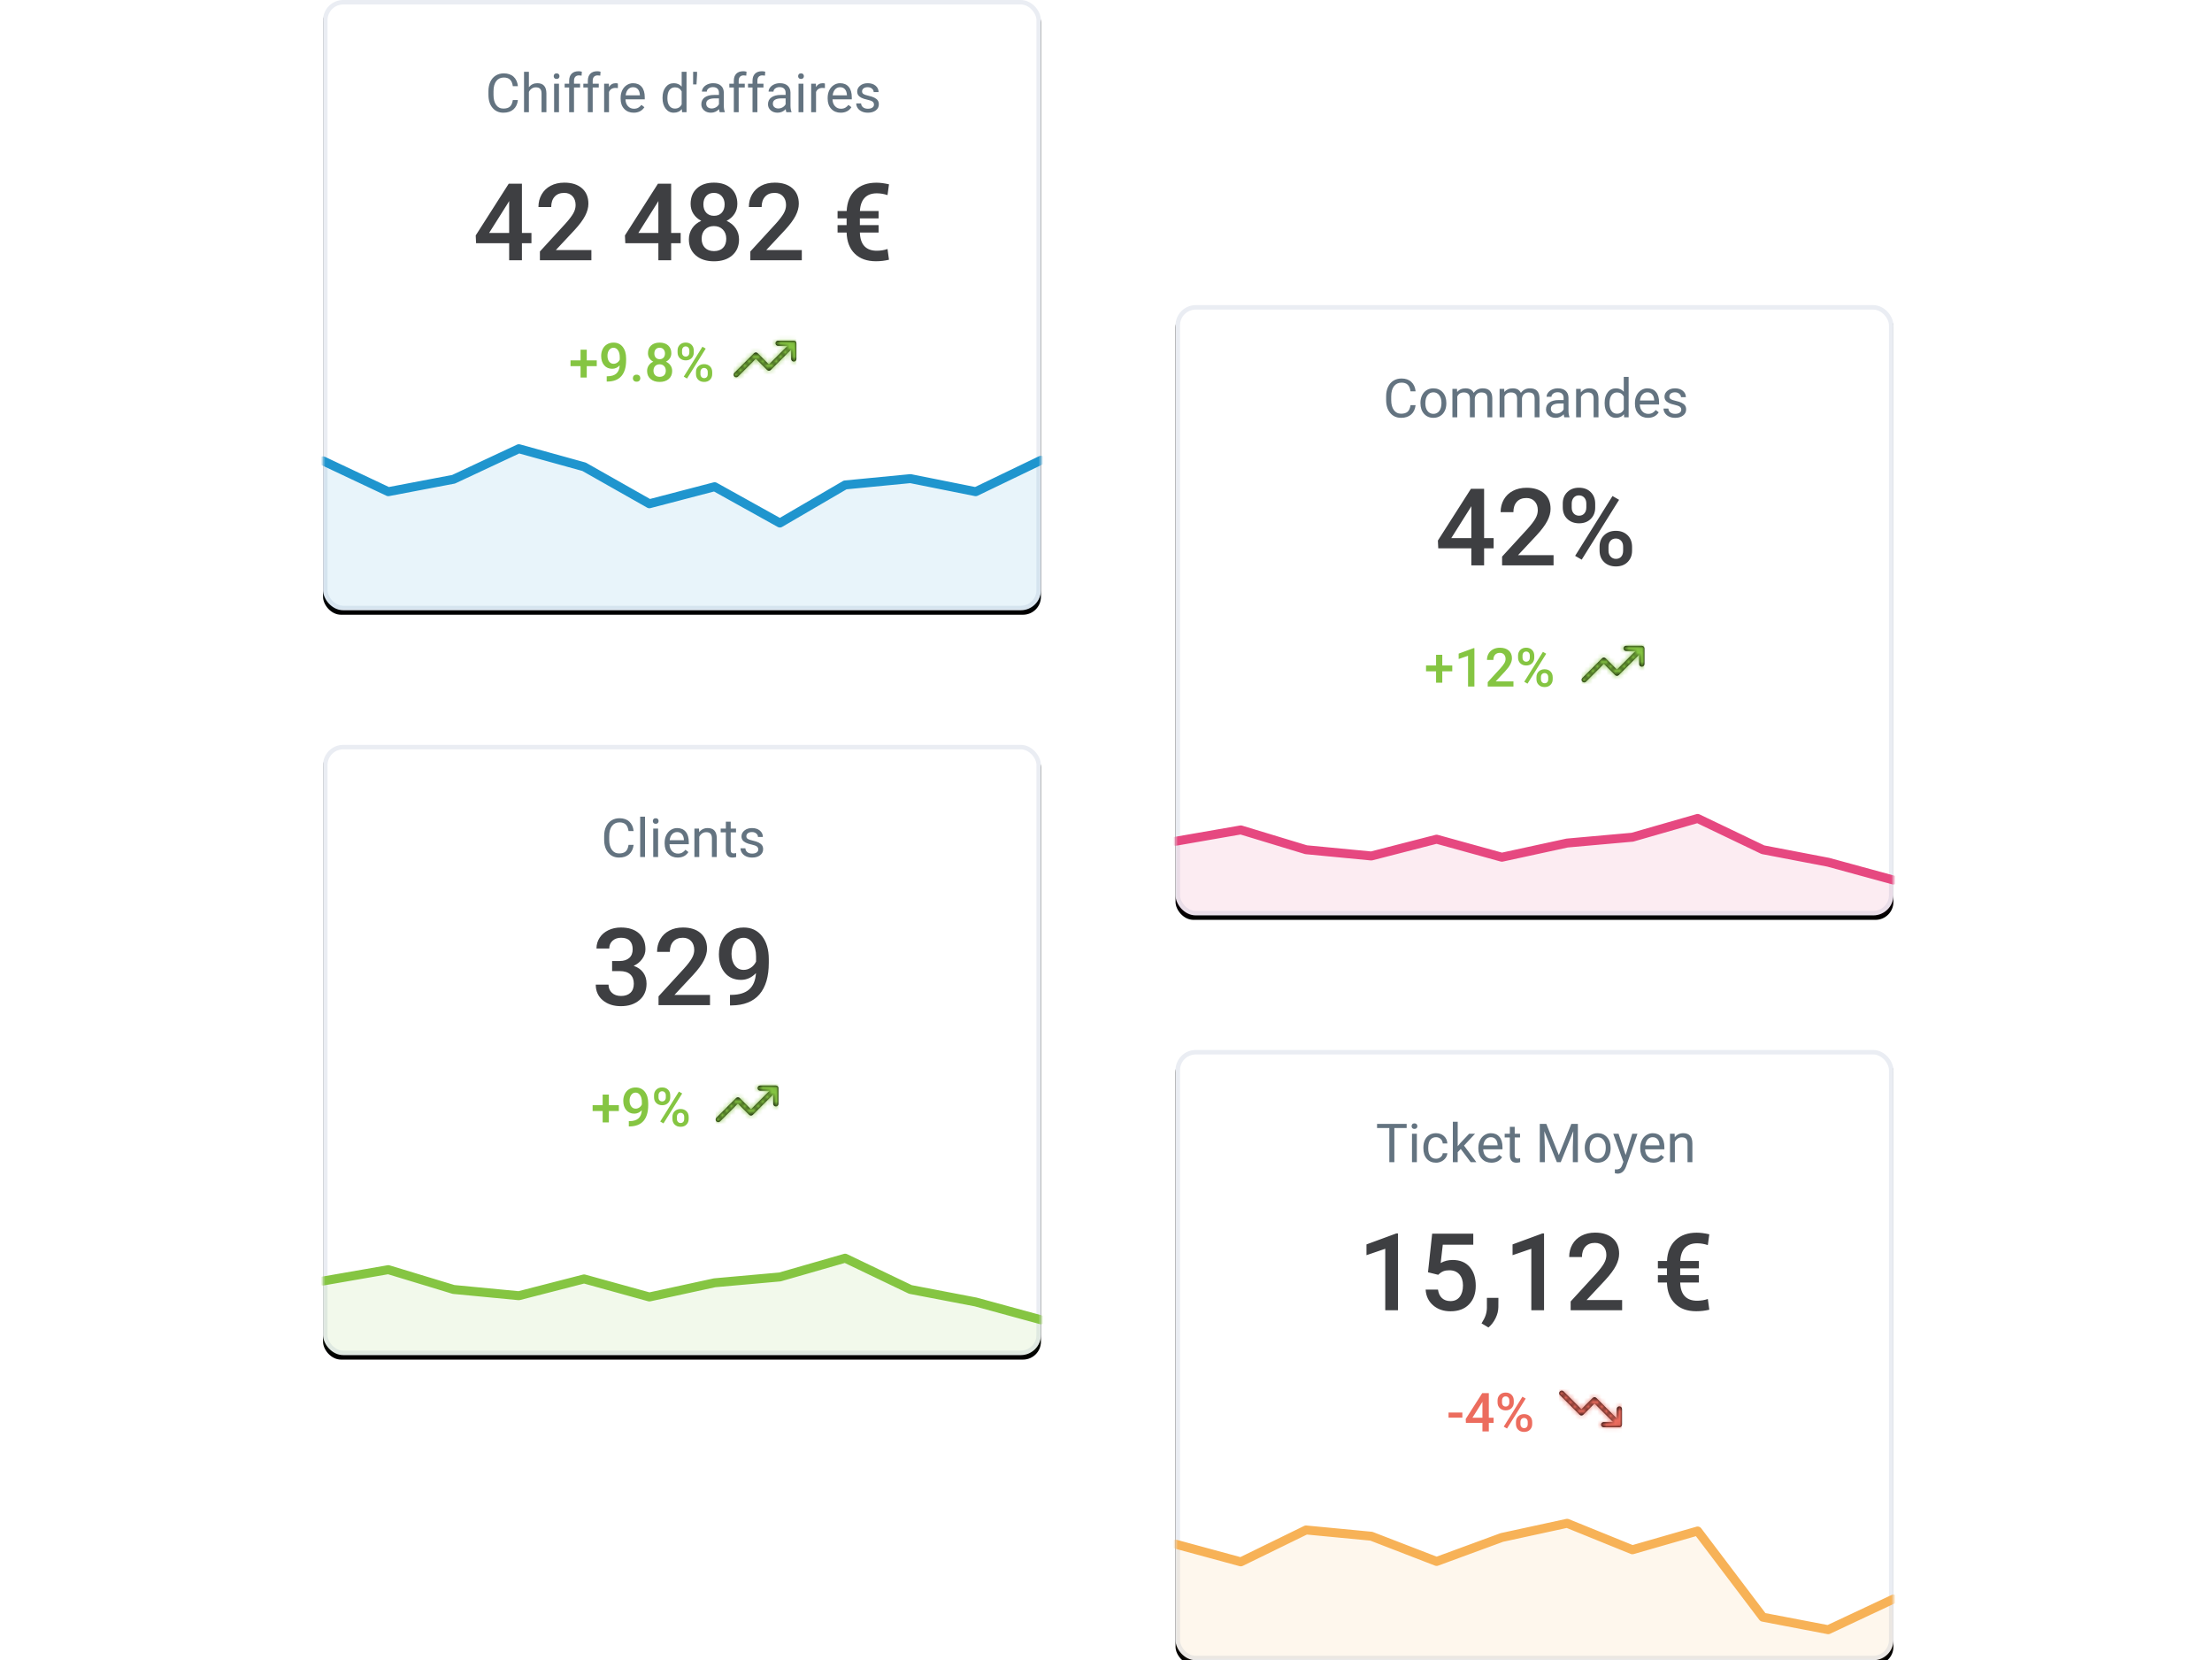 <?xml version="1.0" encoding="UTF-8"?> <svg xmlns="http://www.w3.org/2000/svg" xmlns:xlink="http://www.w3.org/1999/xlink" width="493px" height="370px" viewBox="0 0 493 370"><!-- Generator: Sketch 54 (76480) - https://sketchapp.com --><title>Sonar_KPI</title><desc>Created with Sketch.</desc><defs><rect id="path-1" x="0" y="0" width="160" height="136" rx="4"></rect><filter x="-3.1%" y="-2.9%" width="106.2%" height="107.4%" id="filter-3"><feOffset dx="0" dy="1" in="SourceAlpha" result="shadowOffsetOuter1"></feOffset><feGaussianBlur stdDeviation="1.5" in="shadowOffsetOuter1" result="shadowBlurOuter1"></feGaussianBlur><feComposite in="shadowBlurOuter1" in2="SourceAlpha" operator="out" result="shadowBlurOuter1"></feComposite><feColorMatrix values="0 0 0 0 0 0 0 0 0 0 0 0 0 0 0 0 0 0 0.04 0" type="matrix" in="shadowBlurOuter1"></feColorMatrix></filter><path d="M12.008,4.083 L9.917,4.083 C9.595,4.083 9.333,3.822 9.333,3.5 C9.333,3.178 9.595,2.917 9.917,2.917 L13.417,2.917 C13.739,2.917 14,3.178 14,3.5 L14,7 C14,7.322 13.739,7.583 13.417,7.583 C13.095,7.583 12.833,7.322 12.833,7 L12.833,4.908 L8.287,9.454 C8.06,9.682 7.69,9.682 7.463,9.454 L4.958,6.95 L0.996,10.912 C0.768,11.14 0.399,11.14 0.171,10.912 C-0.057,10.685 -0.057,10.315 0.171,10.088 L4.546,5.713 C4.774,5.485 5.143,5.485 5.371,5.713 L7.875,8.217 L12.008,4.083 Z" id="path-4"></path><rect id="path-6" x="0" y="0" width="160" height="136" rx="4"></rect><filter x="-3.1%" y="-2.9%" width="106.2%" height="107.4%" id="filter-8"><feOffset dx="0" dy="1" in="SourceAlpha" result="shadowOffsetOuter1"></feOffset><feGaussianBlur stdDeviation="1.5" in="shadowOffsetOuter1" result="shadowBlurOuter1"></feGaussianBlur><feComposite in="shadowBlurOuter1" in2="SourceAlpha" operator="out" result="shadowBlurOuter1"></feComposite><feColorMatrix values="0 0 0 0 0 0 0 0 0 0 0 0 0 0 0 0 0 0 0.04 0" type="matrix" in="shadowBlurOuter1"></feColorMatrix></filter><path d="M12.008,4.083 L9.917,4.083 C9.595,4.083 9.333,3.822 9.333,3.5 C9.333,3.178 9.595,2.917 9.917,2.917 L13.417,2.917 C13.739,2.917 14,3.178 14,3.5 L14,7 C14,7.322 13.739,7.583 13.417,7.583 C13.095,7.583 12.833,7.322 12.833,7 L12.833,4.908 L8.287,9.454 C8.06,9.682 7.69,9.682 7.463,9.454 L4.958,6.95 L0.996,10.912 C0.768,11.14 0.399,11.14 0.171,10.912 C-0.057,10.685 -0.057,10.315 0.171,10.088 L4.546,5.713 C4.774,5.485 5.143,5.485 5.371,5.713 L7.875,8.217 L12.008,4.083 Z" id="path-9"></path><rect id="path-11" x="0" y="0" width="160" height="136" rx="4"></rect><filter x="-3.1%" y="-2.9%" width="106.2%" height="107.4%" id="filter-13"><feOffset dx="0" dy="1" in="SourceAlpha" result="shadowOffsetOuter1"></feOffset><feGaussianBlur stdDeviation="1.5" in="shadowOffsetOuter1" result="shadowBlurOuter1"></feGaussianBlur><feComposite in="shadowBlurOuter1" in2="SourceAlpha" operator="out" result="shadowBlurOuter1"></feComposite><feColorMatrix values="0 0 0 0 0 0 0 0 0 0 0 0 0 0 0 0 0 0 0.04 0" type="matrix" in="shadowBlurOuter1"></feColorMatrix></filter><path d="M12.008,4.083 L9.917,4.083 C9.595,4.083 9.333,3.822 9.333,3.5 C9.333,3.178 9.595,2.917 9.917,2.917 L13.417,2.917 C13.739,2.917 14,3.178 14,3.5 L14,7 C14,7.322 13.739,7.583 13.417,7.583 C13.095,7.583 12.833,7.322 12.833,7 L12.833,4.908 L8.287,9.454 C8.06,9.682 7.69,9.682 7.463,9.454 L4.958,6.95 L0.996,10.912 C0.768,11.14 0.399,11.14 0.171,10.912 C-0.057,10.685 -0.057,10.315 0.171,10.088 L4.546,5.713 C4.774,5.485 5.143,5.485 5.371,5.713 L7.875,8.217 L12.008,4.083 Z" id="path-14"></path><rect id="path-16" x="0" y="0" width="160" height="136" rx="4"></rect><filter x="-3.1%" y="-2.9%" width="106.2%" height="107.4%" id="filter-18"><feOffset dx="0" dy="1" in="SourceAlpha" result="shadowOffsetOuter1"></feOffset><feGaussianBlur stdDeviation="1.5" in="shadowOffsetOuter1" result="shadowBlurOuter1"></feGaussianBlur><feComposite in="shadowBlurOuter1" in2="SourceAlpha" operator="out" result="shadowBlurOuter1"></feComposite><feColorMatrix values="0 0 0 0 0 0 0 0 0 0 0 0 0 0 0 0 0 0 0.04 0" type="matrix" in="shadowBlurOuter1"></feColorMatrix></filter><path d="M12.833,9.092 L12.833,7 C12.833,6.678 13.095,6.417 13.417,6.417 C13.739,6.417 14,6.678 14,7 L14,10.5 C14,10.822 13.739,11.083 13.417,11.083 L9.917,11.083 C9.595,11.083 9.333,10.822 9.333,10.5 C9.333,10.178 9.595,9.917 9.917,9.917 L12.008,9.917 L7.875,5.783 L5.371,8.287 C5.143,8.515 4.774,8.515 4.546,8.287 L0.171,3.912 C-0.057,3.685 -0.057,3.315 0.171,3.088 C0.399,2.86 0.768,2.86 0.996,3.088 L4.958,7.05 L7.463,4.546 C7.69,4.318 8.06,4.318 8.287,4.546 L12.833,9.092 Z" id="path-19"></path></defs><g id="Sonar_KPI" stroke="none" stroke-width="1" fill="none" fill-rule="evenodd"><g id="Group" transform="translate(72, 0)"><g id="Widget/4-Col/Stats-Widgets"><g id="Widget"><mask id="mask-2" fill="white"><use xlink:href="#path-1"></use></mask><g id="Base"><use fill="black" fill-opacity="1" filter="url(#filter-3)" xlink:href="#path-1"></use><rect stroke="#EAEDF3" stroke-width="1" stroke-linejoin="square" fill="#FFFFFF" fill-rule="evenodd" x="0.5" y="0.5" width="159" height="135" rx="4"></rect></g><g id="📦Other/Minigraphs/Graph-1---Blue" mask="url(#mask-2)"><g transform="translate(0, 100)" id="Graph"><g><polyline stroke="#1F95CE" stroke-width="2" stroke-linecap="round" stroke-linejoin="round" points="-9.61397628e-13 2.712 14.545 9.577 29.091 6.805 43.636 5.68434189e-14 58.182 4.029 72.727 12.268 87.273 8.47 101.818 16.56 116.364 8.072 130.909 6.666 145.455 9.577 160 2.574"></polyline><polygon fill="#1F95CE" opacity="0.102" points="0 2.926 14.545 9.755 29.091 6.968 43.636 0 58.182 4.181 72.727 12.681 87.273 8.64 101.818 16.862 116.364 8.361 130.909 6.968 145.455 9.755 160 2.926 160 36 0 36"></polygon></g></g></g><path d="M44.325,51.918 L46.447,51.918 L46.447,54.203 L44.325,54.203 L44.325,58 L41.478,58 L41.478,54.203 L34.107,54.203 L34.025,52.469 L41.384,40.938 L44.325,40.938 L44.325,51.918 Z M37.013,51.918 L41.478,51.918 L41.478,44.793 L41.267,45.168 L37.013,51.918 Z M59.806,58 L48.333,58 L48.333,56.043 L54.017,49.844 C54.837,48.93 55.421,48.166 55.769,47.553 C56.116,46.939 56.29,46.324 56.29,45.707 C56.29,44.895 56.062,44.238 55.605,43.738 C55.148,43.238 54.532,42.988 53.759,42.988 C52.837,42.988 52.122,43.27 51.615,43.832 C51.107,44.395 50.853,45.164 50.853,46.141 L48.005,46.141 C48.005,45.102 48.241,44.166 48.714,43.334 C49.187,42.502 49.863,41.855 50.741,41.395 C51.62,40.934 52.634,40.703 53.782,40.703 C55.439,40.703 56.745,41.119 57.702,41.951 C58.659,42.783 59.138,43.934 59.138,45.402 C59.138,46.254 58.898,47.146 58.417,48.08 C57.937,49.014 57.15,50.074 56.056,51.262 L51.884,55.727 L59.806,55.727 L59.806,58 Z M77.583,51.918 L79.704,51.918 L79.704,54.203 L77.583,54.203 L77.583,58 L74.736,58 L74.736,54.203 L67.365,54.203 L67.282,52.469 L74.642,40.938 L77.583,40.938 L77.583,51.918 Z M70.271,51.918 L74.736,51.918 L74.736,44.793 L74.525,45.168 L70.271,51.918 Z M92.337,45.438 C92.337,46.273 92.122,47.018 91.693,47.67 C91.263,48.322 90.677,48.836 89.935,49.211 C90.825,49.625 91.511,50.191 91.991,50.91 C92.472,51.629 92.712,52.441 92.712,53.348 C92.712,54.848 92.204,56.037 91.189,56.916 C90.173,57.795 88.822,58.234 87.134,58.234 C85.439,58.234 84.081,57.793 83.062,56.91 C82.042,56.027 81.532,54.84 81.532,53.348 C81.532,52.434 81.775,51.613 82.259,50.887 C82.743,50.16 83.423,49.602 84.298,49.211 C83.564,48.836 82.984,48.322 82.558,47.67 C82.132,47.018 81.919,46.273 81.919,45.438 C81.919,43.984 82.388,42.832 83.325,41.98 C84.263,41.129 85.529,40.703 87.122,40.703 C88.724,40.703 89.993,41.129 90.931,41.98 C91.868,42.832 92.337,43.984 92.337,45.438 Z M89.865,53.207 C89.865,52.363 89.613,51.682 89.109,51.162 C88.605,50.643 87.939,50.383 87.111,50.383 C86.282,50.383 85.62,50.641 85.124,51.156 C84.628,51.672 84.38,52.355 84.38,53.207 C84.38,54.043 84.624,54.711 85.113,55.211 C85.601,55.711 86.275,55.961 87.134,55.961 C87.993,55.961 88.663,55.719 89.144,55.234 C89.624,54.75 89.865,54.074 89.865,53.207 Z M89.501,45.543 C89.501,44.801 89.286,44.189 88.857,43.709 C88.427,43.229 87.849,42.988 87.122,42.988 C86.396,42.988 85.822,43.217 85.4,43.674 C84.978,44.131 84.767,44.754 84.767,45.543 C84.767,46.324 84.98,46.945 85.406,47.406 C85.831,47.867 86.407,48.098 87.134,48.098 C87.861,48.098 88.437,47.867 88.863,47.406 C89.288,46.945 89.501,46.324 89.501,45.543 Z M106.704,58 L95.232,58 L95.232,56.043 L100.915,49.844 C101.736,48.93 102.32,48.166 102.667,47.553 C103.015,46.939 103.189,46.324 103.189,45.707 C103.189,44.895 102.96,44.238 102.503,43.738 C102.046,43.238 101.431,42.988 100.657,42.988 C99.736,42.988 99.021,43.27 98.513,43.832 C98.005,44.395 97.751,45.164 97.751,46.141 L94.904,46.141 C94.904,45.102 95.14,44.166 95.613,43.334 C96.085,42.502 96.761,41.855 97.64,41.395 C98.519,40.934 99.532,40.703 100.681,40.703 C102.337,40.703 103.644,41.119 104.601,41.951 C105.558,42.783 106.036,43.934 106.036,45.402 C106.036,46.254 105.796,47.146 105.316,48.08 C104.835,49.014 104.048,50.074 102.954,51.262 L98.782,55.727 L106.704,55.727 L106.704,58 Z M123.814,51.824 L119.642,51.824 C119.689,53.184 120.031,54.199 120.667,54.871 C121.304,55.543 122.216,55.879 123.404,55.879 C124.263,55.879 125.064,55.75 125.806,55.492 L126.134,57.883 C125.197,58.109 124.228,58.223 123.228,58.223 C121.228,58.223 119.654,57.66 118.505,56.535 C117.357,55.41 116.751,53.84 116.689,51.824 L114.673,51.824 L114.673,50.172 L116.689,50.172 L116.689,48.672 L114.673,48.672 L114.673,47.02 L116.7,47.02 C116.802,45.027 117.439,43.479 118.611,42.373 C119.782,41.268 121.357,40.715 123.333,40.715 C124.161,40.715 125.095,40.836 126.134,41.078 L125.806,43.48 C125.009,43.215 124.216,43.082 123.427,43.082 C122.247,43.082 121.341,43.418 120.708,44.09 C120.075,44.762 119.724,45.738 119.654,47.02 L123.814,47.02 L123.814,48.672 L119.642,48.672 L119.642,50.172 L123.814,50.172 L123.814,51.824 Z" id="42482€" fill="#3E3F42" fill-rule="nonzero" mask="url(#mask-2)"></path><path d="M43.429,22.293 C43.323,23.195 42.99,23.892 42.43,24.382 C41.869,24.872 41.124,25.117 40.195,25.117 C39.187,25.117 38.379,24.756 37.772,24.033 C37.164,23.311 36.861,22.344 36.861,21.133 L36.861,20.312 C36.861,19.52 37.002,18.822 37.285,18.221 C37.569,17.619 37.97,17.157 38.49,16.835 C39.009,16.513 39.611,16.352 40.294,16.352 C41.2,16.352 41.927,16.604 42.474,17.11 C43.021,17.616 43.339,18.316 43.429,19.211 L42.298,19.211 C42.2,18.531 41.989,18.039 41.662,17.734 C41.336,17.43 40.88,17.277 40.294,17.277 C39.575,17.277 39.012,17.543 38.604,18.074 C38.196,18.605 37.991,19.361 37.991,20.342 L37.991,21.168 C37.991,22.094 38.185,22.83 38.572,23.377 C38.958,23.924 39.499,24.197 40.195,24.197 C40.82,24.197 41.299,24.056 41.633,23.772 C41.967,23.489 42.189,22.996 42.298,22.293 L43.429,22.293 Z M45.878,19.428 C46.359,18.838 46.984,18.543 47.753,18.543 C49.093,18.543 49.769,19.299 49.781,20.811 L49.781,25 L48.697,25 L48.697,20.805 C48.693,20.348 48.588,20.01 48.383,19.791 C48.178,19.572 47.859,19.463 47.425,19.463 C47.073,19.463 46.765,19.557 46.499,19.744 C46.234,19.932 46.027,20.178 45.878,20.482 L45.878,25 L44.794,25 L44.794,16 L45.878,16 L45.878,19.428 Z M52.581,25 L51.497,25 L51.497,18.66 L52.581,18.66 L52.581,25 Z M51.409,16.979 C51.409,16.803 51.463,16.654 51.571,16.533 C51.678,16.412 51.837,16.352 52.048,16.352 C52.259,16.352 52.419,16.412 52.529,16.533 C52.638,16.654 52.693,16.803 52.693,16.979 C52.693,17.154 52.638,17.301 52.529,17.418 C52.419,17.535 52.259,17.594 52.048,17.594 C51.837,17.594 51.678,17.535 51.571,17.418 C51.463,17.301 51.409,17.154 51.409,16.979 Z M54.849,25 L54.849,19.498 L53.847,19.498 L53.847,18.66 L54.849,18.66 L54.849,18.01 C54.849,17.33 55.031,16.805 55.394,16.434 C55.757,16.062 56.271,15.877 56.935,15.877 C57.185,15.877 57.433,15.91 57.679,15.977 L57.62,16.855 C57.437,16.82 57.241,16.803 57.034,16.803 C56.683,16.803 56.411,16.905 56.22,17.11 C56.029,17.315 55.933,17.609 55.933,17.992 L55.933,18.66 L57.286,18.66 L57.286,19.498 L55.933,19.498 L55.933,25 L54.849,25 Z M59.015,25 L59.015,19.498 L58.013,19.498 L58.013,18.66 L59.015,18.66 L59.015,18.01 C59.015,17.33 59.197,16.805 59.56,16.434 C59.923,16.062 60.437,15.877 61.101,15.877 C61.351,15.877 61.599,15.91 61.845,15.977 L61.786,16.855 C61.603,16.82 61.407,16.803 61.2,16.803 C60.849,16.803 60.577,16.905 60.386,17.11 C60.195,17.315 60.099,17.609 60.099,17.992 L60.099,18.66 L61.452,18.66 L61.452,19.498 L60.099,19.498 L60.099,25 L59.015,25 Z M65.712,19.633 C65.548,19.605 65.37,19.592 65.179,19.592 C64.468,19.592 63.986,19.895 63.732,20.5 L63.732,25 L62.648,25 L62.648,18.66 L63.702,18.66 L63.72,19.393 C64.075,18.826 64.579,18.543 65.232,18.543 C65.443,18.543 65.603,18.57 65.712,18.625 L65.712,19.633 Z M69.228,25.117 C68.368,25.117 67.669,24.835 67.13,24.271 C66.591,23.706 66.322,22.951 66.322,22.006 L66.322,21.807 C66.322,21.178 66.442,20.616 66.682,20.122 C66.922,19.628 67.258,19.241 67.69,18.962 C68.121,18.683 68.589,18.543 69.093,18.543 C69.917,18.543 70.558,18.814 71.015,19.357 C71.472,19.9 71.7,20.678 71.7,21.689 L71.7,22.141 L67.406,22.141 C67.421,22.766 67.604,23.271 67.953,23.655 C68.303,24.04 68.747,24.232 69.286,24.232 C69.669,24.232 69.993,24.154 70.259,23.998 C70.525,23.842 70.757,23.635 70.956,23.377 L71.618,23.893 C71.087,24.709 70.29,25.117 69.228,25.117 Z M69.093,19.434 C68.656,19.434 68.288,19.593 67.991,19.911 C67.695,20.229 67.511,20.676 67.441,21.25 L70.616,21.25 L70.616,21.168 C70.585,20.617 70.437,20.19 70.171,19.888 C69.906,19.585 69.546,19.434 69.093,19.434 Z M75.661,21.777 C75.661,20.805 75.892,20.022 76.353,19.431 C76.814,18.839 77.417,18.543 78.163,18.543 C78.906,18.543 79.493,18.797 79.927,19.305 L79.927,16 L81.011,16 L81.011,25 L80.015,25 L79.962,24.32 C79.529,24.852 78.925,25.117 78.152,25.117 C77.417,25.117 76.819,24.816 76.356,24.215 C75.893,23.613 75.661,22.828 75.661,21.859 L75.661,21.777 Z M76.745,21.9 C76.745,22.619 76.894,23.182 77.191,23.588 C77.488,23.994 77.898,24.197 78.421,24.197 C79.109,24.197 79.611,23.889 79.927,23.271 L79.927,20.359 C79.603,19.762 79.105,19.463 78.433,19.463 C77.902,19.463 77.488,19.668 77.191,20.078 C76.894,20.488 76.745,21.096 76.745,21.9 Z M83.355,16.65 L83.232,18.807 L82.476,18.807 L82.482,16 L83.355,16 L83.355,16.65 Z M88.406,25 C88.343,24.875 88.292,24.652 88.253,24.332 C87.749,24.855 87.148,25.117 86.448,25.117 C85.823,25.117 85.311,24.94 84.91,24.587 C84.51,24.233 84.31,23.785 84.31,23.242 C84.31,22.582 84.561,22.069 85.063,21.704 C85.565,21.339 86.271,21.156 87.181,21.156 L88.236,21.156 L88.236,20.658 C88.236,20.279 88.122,19.978 87.896,19.753 C87.669,19.528 87.335,19.416 86.894,19.416 C86.507,19.416 86.183,19.514 85.921,19.709 C85.659,19.904 85.529,20.141 85.529,20.418 L84.439,20.418 C84.439,20.102 84.551,19.796 84.776,19.501 C85,19.206 85.305,18.973 85.69,18.801 C86.074,18.629 86.497,18.543 86.958,18.543 C87.689,18.543 88.261,18.726 88.675,19.091 C89.089,19.456 89.304,19.959 89.32,20.6 L89.32,23.518 C89.32,24.1 89.394,24.562 89.542,24.906 L89.542,25 L88.406,25 Z M86.607,24.174 C86.947,24.174 87.269,24.086 87.573,23.91 C87.878,23.734 88.099,23.506 88.236,23.225 L88.236,21.924 L87.386,21.924 C86.058,21.924 85.394,22.312 85.394,23.09 C85.394,23.43 85.507,23.695 85.734,23.887 C85.96,24.078 86.251,24.174 86.607,24.174 Z M91.552,25 L91.552,19.498 L90.55,19.498 L90.55,18.66 L91.552,18.66 L91.552,18.01 C91.552,17.33 91.734,16.805 92.097,16.434 C92.46,16.062 92.974,15.877 93.638,15.877 C93.888,15.877 94.136,15.91 94.382,15.977 L94.323,16.855 C94.14,16.82 93.945,16.803 93.738,16.803 C93.386,16.803 93.115,16.905 92.923,17.11 C92.732,17.315 92.636,17.609 92.636,17.992 L92.636,18.66 L93.99,18.66 L93.99,19.498 L92.636,19.498 L92.636,25 L91.552,25 Z M95.718,25 L95.718,19.498 L94.716,19.498 L94.716,18.66 L95.718,18.66 L95.718,18.01 C95.718,17.33 95.9,16.805 96.263,16.434 C96.626,16.062 97.14,15.877 97.804,15.877 C98.054,15.877 98.302,15.91 98.548,15.977 L98.49,16.855 C98.306,16.82 98.111,16.803 97.904,16.803 C97.552,16.803 97.281,16.905 97.089,17.11 C96.898,17.315 96.802,17.609 96.802,17.992 L96.802,18.66 L98.156,18.66 L98.156,19.498 L96.802,19.498 L96.802,25 L95.718,25 Z M103.265,25 C103.202,24.875 103.152,24.652 103.113,24.332 C102.609,24.855 102.007,25.117 101.308,25.117 C100.683,25.117 100.17,24.94 99.77,24.587 C99.369,24.233 99.169,23.785 99.169,23.242 C99.169,22.582 99.42,22.069 99.922,21.704 C100.424,21.339 101.13,21.156 102.04,21.156 L103.095,21.156 L103.095,20.658 C103.095,20.279 102.982,19.978 102.755,19.753 C102.529,19.528 102.195,19.416 101.753,19.416 C101.366,19.416 101.042,19.514 100.781,19.709 C100.519,19.904 100.388,20.141 100.388,20.418 L99.298,20.418 C99.298,20.102 99.41,19.796 99.635,19.501 C99.86,19.206 100.164,18.973 100.549,18.801 C100.934,18.629 101.357,18.543 101.818,18.543 C102.548,18.543 103.12,18.726 103.534,19.091 C103.948,19.456 104.163,19.959 104.179,20.6 L104.179,23.518 C104.179,24.1 104.253,24.562 104.402,24.906 L104.402,25 L103.265,25 Z M101.466,24.174 C101.806,24.174 102.128,24.086 102.433,23.91 C102.738,23.734 102.958,23.506 103.095,23.225 L103.095,21.924 L102.245,21.924 C100.917,21.924 100.253,22.312 100.253,23.09 C100.253,23.43 100.366,23.695 100.593,23.887 C100.82,24.078 101.111,24.174 101.466,24.174 Z M107.056,25 L105.972,25 L105.972,18.66 L107.056,18.66 L107.056,25 Z M105.884,16.979 C105.884,16.803 105.938,16.654 106.045,16.533 C106.153,16.412 106.312,16.352 106.523,16.352 C106.734,16.352 106.894,16.412 107.003,16.533 C107.113,16.654 107.167,16.803 107.167,16.979 C107.167,17.154 107.113,17.301 107.003,17.418 C106.894,17.535 106.734,17.594 106.523,17.594 C106.312,17.594 106.153,17.535 106.045,17.418 C105.938,17.301 105.884,17.154 105.884,16.979 Z M111.855,19.633 C111.691,19.605 111.513,19.592 111.322,19.592 C110.611,19.592 110.128,19.895 109.874,20.5 L109.874,25 L108.79,25 L108.79,18.66 L109.845,18.66 L109.863,19.393 C110.218,18.826 110.722,18.543 111.374,18.543 C111.585,18.543 111.745,18.57 111.855,18.625 L111.855,19.633 Z M115.37,25.117 C114.511,25.117 113.812,24.835 113.273,24.271 C112.734,23.706 112.464,22.951 112.464,22.006 L112.464,21.807 C112.464,21.178 112.584,20.616 112.824,20.122 C113.065,19.628 113.401,19.241 113.832,18.962 C114.264,18.683 114.732,18.543 115.236,18.543 C116.06,18.543 116.7,18.814 117.157,19.357 C117.615,19.9 117.843,20.678 117.843,21.689 L117.843,22.141 L113.548,22.141 C113.564,22.766 113.746,23.271 114.096,23.655 C114.446,24.04 114.89,24.232 115.429,24.232 C115.812,24.232 116.136,24.154 116.402,23.998 C116.667,23.842 116.9,23.635 117.099,23.377 L117.761,23.893 C117.23,24.709 116.433,25.117 115.37,25.117 Z M115.236,19.434 C114.798,19.434 114.431,19.593 114.134,19.911 C113.837,20.229 113.654,20.676 113.583,21.25 L116.759,21.25 L116.759,21.168 C116.728,20.617 116.579,20.19 116.314,19.888 C116.048,19.585 115.689,19.434 115.236,19.434 Z M122.788,23.318 C122.788,23.025 122.678,22.798 122.457,22.636 C122.237,22.474 121.852,22.334 121.303,22.217 C120.754,22.1 120.319,21.959 119.996,21.795 C119.674,21.631 119.436,21.436 119.281,21.209 C119.127,20.982 119.05,20.713 119.05,20.4 C119.05,19.881 119.27,19.441 119.709,19.082 C120.149,18.723 120.71,18.543 121.394,18.543 C122.113,18.543 122.696,18.729 123.143,19.1 C123.59,19.471 123.814,19.945 123.814,20.523 L122.724,20.523 C122.724,20.227 122.598,19.971 122.346,19.756 C122.094,19.541 121.777,19.434 121.394,19.434 C120.999,19.434 120.691,19.52 120.468,19.691 C120.245,19.863 120.134,20.088 120.134,20.365 C120.134,20.627 120.238,20.824 120.445,20.957 C120.652,21.09 121.026,21.217 121.567,21.338 C122.108,21.459 122.546,21.604 122.882,21.771 C123.218,21.939 123.467,22.142 123.629,22.378 C123.791,22.614 123.872,22.902 123.872,23.242 C123.872,23.809 123.646,24.263 123.193,24.604 C122.74,24.946 122.152,25.117 121.429,25.117 C120.921,25.117 120.472,25.027 120.081,24.848 C119.691,24.668 119.385,24.417 119.164,24.095 C118.944,23.772 118.833,23.424 118.833,23.049 L119.917,23.049 C119.937,23.412 120.082,23.7 120.354,23.913 C120.625,24.126 120.984,24.232 121.429,24.232 C121.839,24.232 122.168,24.149 122.416,23.983 C122.664,23.817 122.788,23.596 122.788,23.318 Z" id="Chiffred'affaires" fill="#637380" fill-rule="nonzero" mask="url(#mask-2)"></path><g id="Progress" mask="url(#mask-2)"><g transform="translate(54, 70)"><path d="M4.774,10.307 L7.001,10.307 L7.001,11.607 L4.774,11.607 L4.774,14.145 L3.392,14.145 L3.392,11.607 L1.153,11.607 L1.153,10.307 L3.392,10.307 L3.392,7.934 L4.774,7.934 L4.774,10.307 Z M12.116,11.432 C11.64,11.936 11.083,12.188 10.446,12.188 C9.696,12.188 9.099,11.925 8.653,11.399 C8.208,10.874 7.985,10.184 7.985,9.328 C7.985,8.766 8.099,8.256 8.325,7.799 C8.552,7.342 8.874,6.986 9.292,6.732 C9.71,6.479 10.194,6.352 10.745,6.352 C11.604,6.352 12.286,6.672 12.79,7.312 C13.294,7.953 13.546,8.811 13.546,9.885 L13.546,10.283 C13.546,11.822 13.198,12.996 12.503,13.805 C11.808,14.613 10.771,15.023 9.392,15.035 L9.222,15.035 L9.222,13.857 L9.427,13.857 C10.267,13.846 10.911,13.644 11.36,13.251 C11.81,12.858 12.062,12.252 12.116,11.432 Z M10.745,11.074 C11.03,11.074 11.298,10.992 11.548,10.828 C11.798,10.664 11.991,10.438 12.128,10.148 L12.128,9.592 C12.128,8.963 11.999,8.457 11.741,8.074 C11.483,7.691 11.149,7.5 10.739,7.5 C10.329,7.5 10.002,7.669 9.758,8.007 C9.514,8.345 9.392,8.771 9.392,9.287 C9.392,9.822 9.515,10.254 9.761,10.582 C10.007,10.91 10.335,11.074 10.745,11.074 Z M15.878,13.5 C16.144,13.5 16.349,13.575 16.493,13.726 C16.638,13.876 16.71,14.064 16.71,14.291 C16.71,14.514 16.638,14.698 16.493,14.845 C16.349,14.991 16.144,15.064 15.878,15.064 C15.624,15.064 15.423,14.992 15.274,14.848 C15.126,14.703 15.052,14.518 15.052,14.291 C15.052,14.064 15.124,13.876 15.269,13.726 C15.413,13.575 15.616,13.5 15.878,13.5 Z M23.624,8.719 C23.624,9.137 23.517,9.509 23.302,9.835 C23.087,10.161 22.794,10.418 22.423,10.605 C22.868,10.813 23.211,11.096 23.451,11.455 C23.691,11.814 23.812,12.221 23.812,12.674 C23.812,13.424 23.558,14.019 23.05,14.458 C22.542,14.897 21.866,15.117 21.022,15.117 C20.175,15.117 19.496,14.896 18.986,14.455 C18.477,14.014 18.222,13.42 18.222,12.674 C18.222,12.217 18.343,11.807 18.585,11.443 C18.827,11.08 19.167,10.801 19.604,10.605 C19.237,10.418 18.947,10.161 18.734,9.835 C18.521,9.509 18.415,9.137 18.415,8.719 C18.415,7.992 18.649,7.416 19.118,6.99 C19.587,6.564 20.22,6.352 21.017,6.352 C21.817,6.352 22.452,6.564 22.921,6.99 C23.39,7.416 23.624,7.992 23.624,8.719 Z M22.388,12.604 C22.388,12.182 22.262,11.841 22.01,11.581 C21.758,11.321 21.425,11.191 21.011,11.191 C20.597,11.191 20.266,11.32 20.018,11.578 C19.77,11.836 19.646,12.178 19.646,12.604 C19.646,13.021 19.768,13.355 20.012,13.605 C20.256,13.855 20.593,13.98 21.022,13.98 C21.452,13.98 21.787,13.859 22.027,13.617 C22.268,13.375 22.388,13.037 22.388,12.604 Z M22.206,8.771 C22.206,8.4 22.099,8.095 21.884,7.854 C21.669,7.614 21.38,7.494 21.017,7.494 C20.653,7.494 20.366,7.608 20.155,7.837 C19.944,8.065 19.839,8.377 19.839,8.771 C19.839,9.162 19.945,9.473 20.158,9.703 C20.371,9.934 20.659,10.049 21.022,10.049 C21.386,10.049 21.674,9.934 21.887,9.703 C22.1,9.473 22.206,9.162 22.206,8.771 Z M25.013,8.109 C25.013,7.594 25.179,7.171 25.511,6.841 C25.843,6.511 26.278,6.346 26.817,6.346 C27.364,6.346 27.803,6.511 28.133,6.841 C28.463,7.171 28.628,7.604 28.628,8.139 L28.628,8.561 C28.628,9.072 28.463,9.492 28.133,9.82 C27.803,10.148 27.368,10.312 26.829,10.312 C26.302,10.312 25.867,10.151 25.525,9.829 C25.184,9.507 25.013,9.072 25.013,8.525 L25.013,8.109 Z M26.009,8.561 C26.009,8.83 26.084,9.048 26.234,9.214 C26.385,9.38 26.583,9.463 26.829,9.463 C27.071,9.463 27.267,9.38 27.415,9.214 C27.563,9.048 27.638,8.822 27.638,8.537 L27.638,8.109 C27.638,7.84 27.563,7.621 27.412,7.453 C27.262,7.285 27.063,7.201 26.817,7.201 C26.571,7.201 26.375,7.286 26.229,7.456 C26.082,7.626 26.009,7.85 26.009,8.127 L26.009,8.561 Z M29.114,12.908 C29.114,12.385 29.284,11.961 29.624,11.637 C29.964,11.312 30.397,11.15 30.925,11.15 C31.456,11.15 31.891,11.312 32.229,11.637 C32.566,11.961 32.735,12.398 32.735,12.949 L32.735,13.365 C32.735,13.873 32.572,14.292 32.246,14.622 C31.92,14.952 31.483,15.117 30.937,15.117 C30.39,15.117 29.949,14.954 29.615,14.628 C29.281,14.302 29.114,13.871 29.114,13.336 L29.114,12.908 Z M30.11,13.365 C30.11,13.631 30.187,13.849 30.342,14.019 C30.496,14.188 30.694,14.273 30.937,14.273 C31.187,14.273 31.383,14.192 31.525,14.03 C31.668,13.868 31.739,13.641 31.739,13.348 L31.739,12.908 C31.739,12.635 31.663,12.416 31.511,12.252 C31.358,12.088 31.163,12.006 30.925,12.006 C30.683,12.006 30.486,12.088 30.336,12.252 C30.186,12.416 30.11,12.643 30.11,12.932 L30.11,13.365 Z M27.122,14.361 L26.39,13.939 L30.556,7.271 L31.288,7.693 L27.122,14.361 Z" id="+9.8%" fill="#85C542" fill-rule="nonzero"></path><g id="Icon/20px/_feather/trending-up" fill="none" transform="translate(37.5, 3)"><mask id="mask-5" fill="white"><use xlink:href="#path-4"></use></mask><use id="Mask" fill="#000000" fill-rule="nonzero" xlink:href="#path-4"></use><g id="⚙️Atoms/Colour/Green" mask="url(#mask-5)" fill="#85C542" fill-rule="evenodd"><rect id="Rectangle" x="0" y="0" width="14" height="14"></rect></g></g></g></g></g></g><g id="Widget/4-Col/Stats-Widgets" transform="translate(190, 68)"><g id="Widget"><mask id="mask-7" fill="white"><use xlink:href="#path-6"></use></mask><g id="Base"><use fill="black" fill-opacity="1" filter="url(#filter-8)" xlink:href="#path-6"></use><rect stroke="#EAEDF3" stroke-width="1" stroke-linejoin="square" fill="#FFFFFF" fill-rule="evenodd" x="0.5" y="0.5" width="159" height="135" rx="4"></rect></g><g id="📦Other/Minigraphs/Graph-5---Pink" mask="url(#mask-7)"><g transform="translate(80, 118) scale(-1, 1) translate(-80, -118) translate(0, 100)" id="Graph"><g transform="translate(0, 14.4)"><polygon fill="#E64880" opacity="0.102" points="0 13.726 14.545 9.755 29.091 6.968 43.636 0 58.182 4.181 72.727 5.481 87.273 8.64 101.818 4.622 116.364 8.361 130.909 6.968 145.455 2.555 160 5.086 160 21.6 0 21.6"></polygon><polyline stroke="#E64880" stroke-width="2" stroke-linecap="round" stroke-linejoin="round" points="0 13.726 14.545 9.755 29.091 6.968 43.636 0 58.182 4.181 72.727 5.481 87.273 8.64 101.818 4.622 116.364 8.361 130.909 6.968 145.455 2.555 160 5.086"></polyline></g></g></g><path d="M68.771,51.918 L70.892,51.918 L70.892,54.203 L68.771,54.203 L68.771,58 L65.923,58 L65.923,54.203 L58.552,54.203 L58.47,52.469 L65.829,40.938 L68.771,40.938 L68.771,51.918 Z M61.458,51.918 L65.923,51.918 L65.923,44.793 L65.712,45.168 L61.458,51.918 Z M84.251,58 L72.779,58 L72.779,56.043 L78.462,49.844 C79.282,48.93 79.866,48.166 80.214,47.553 C80.562,46.939 80.736,46.324 80.736,45.707 C80.736,44.895 80.507,44.238 80.05,43.738 C79.593,43.238 78.978,42.988 78.204,42.988 C77.282,42.988 76.568,43.27 76.06,43.832 C75.552,44.395 75.298,45.164 75.298,46.141 L72.45,46.141 C72.45,45.102 72.687,44.166 73.159,43.334 C73.632,42.502 74.308,41.855 75.187,41.395 C76.066,40.934 77.079,40.703 78.228,40.703 C79.884,40.703 81.191,41.119 82.148,41.951 C83.105,42.783 83.583,43.934 83.583,45.402 C83.583,46.254 83.343,47.146 82.863,48.08 C82.382,49.014 81.595,50.074 80.501,51.262 L76.329,55.727 L84.251,55.727 L84.251,58 Z M86.302,44.219 C86.302,43.187 86.634,42.342 87.298,41.682 C87.962,41.021 88.833,40.691 89.911,40.691 C91.005,40.691 91.882,41.021 92.542,41.682 C93.202,42.342 93.532,43.207 93.532,44.277 L93.532,45.121 C93.532,46.145 93.202,46.984 92.542,47.641 C91.882,48.297 91.013,48.625 89.935,48.625 C88.88,48.625 88.011,48.303 87.327,47.658 C86.644,47.014 86.302,46.145 86.302,45.051 L86.302,44.219 Z M88.294,45.121 C88.294,45.66 88.445,46.096 88.745,46.428 C89.046,46.76 89.443,46.926 89.935,46.926 C90.419,46.926 90.81,46.76 91.107,46.428 C91.404,46.096 91.552,45.645 91.552,45.074 L91.552,44.219 C91.552,43.68 91.402,43.242 91.101,42.906 C90.8,42.57 90.404,42.402 89.911,42.402 C89.419,42.402 89.027,42.572 88.734,42.912 C88.441,43.252 88.294,43.699 88.294,44.254 L88.294,45.121 Z M94.505,53.816 C94.505,52.77 94.845,51.922 95.525,51.273 C96.204,50.625 97.072,50.301 98.126,50.301 C99.189,50.301 100.058,50.625 100.734,51.273 C101.409,51.922 101.747,52.797 101.747,53.898 L101.747,54.73 C101.747,55.746 101.421,56.584 100.769,57.244 C100.116,57.904 99.243,58.234 98.15,58.234 C97.056,58.234 96.175,57.908 95.507,57.256 C94.839,56.604 94.505,55.742 94.505,54.672 L94.505,53.816 Z M96.497,54.73 C96.497,55.262 96.652,55.697 96.96,56.037 C97.269,56.377 97.665,56.547 98.15,56.547 C98.65,56.547 99.042,56.385 99.327,56.061 C99.613,55.736 99.755,55.281 99.755,54.695 L99.755,53.816 C99.755,53.27 99.603,52.832 99.298,52.504 C98.993,52.176 98.603,52.012 98.126,52.012 C97.642,52.012 97.249,52.176 96.948,52.504 C96.648,52.832 96.497,53.285 96.497,53.863 L96.497,54.73 Z M90.521,56.723 L89.056,55.879 L97.388,42.543 L98.853,43.387 L90.521,56.723 Z" id="42%" fill="#3E3F42" fill-rule="nonzero" mask="url(#mask-7)"></path><path d="M53.504,22.293 C53.399,23.195 53.066,23.892 52.505,24.382 C51.945,24.872 51.199,25.117 50.27,25.117 C49.262,25.117 48.454,24.756 47.847,24.033 C47.24,23.311 46.936,22.344 46.936,21.133 L46.936,20.312 C46.936,19.52 47.077,18.822 47.361,18.221 C47.644,17.619 48.045,17.157 48.565,16.835 C49.084,16.513 49.686,16.352 50.369,16.352 C51.276,16.352 52.002,16.604 52.549,17.11 C53.096,17.616 53.414,18.316 53.504,19.211 L52.373,19.211 C52.276,18.531 52.064,18.039 51.738,17.734 C51.411,17.43 50.955,17.277 50.369,17.277 C49.651,17.277 49.087,17.543 48.679,18.074 C48.271,18.605 48.067,19.361 48.067,20.342 L48.067,21.168 C48.067,22.094 48.26,22.83 48.647,23.377 C49.033,23.924 49.574,24.197 50.27,24.197 C50.895,24.197 51.374,24.056 51.708,23.772 C52.042,23.489 52.264,22.996 52.373,22.293 L53.504,22.293 Z M54.582,21.771 C54.582,21.15 54.704,20.592 54.948,20.096 C55.193,19.6 55.532,19.217 55.968,18.947 C56.404,18.678 56.901,18.543 57.459,18.543 C58.323,18.543 59.021,18.842 59.554,19.439 C60.087,20.037 60.354,20.832 60.354,21.824 L60.354,21.9 C60.354,22.518 60.236,23.071 59.999,23.562 C59.763,24.052 59.425,24.434 58.986,24.707 C58.546,24.98 58.041,25.117 57.471,25.117 C56.612,25.117 55.915,24.818 55.382,24.221 C54.849,23.623 54.582,22.832 54.582,21.848 L54.582,21.771 Z M55.672,21.9 C55.672,22.604 55.835,23.168 56.161,23.594 C56.488,24.02 56.924,24.232 57.471,24.232 C58.022,24.232 58.459,24.017 58.783,23.585 C59.108,23.153 59.27,22.549 59.27,21.771 C59.27,21.076 59.105,20.513 58.775,20.081 C58.445,19.649 58.006,19.434 57.459,19.434 C56.924,19.434 56.492,19.646 56.164,20.072 C55.836,20.498 55.672,21.107 55.672,21.9 Z M62.733,18.66 L62.762,19.363 C63.227,18.816 63.854,18.543 64.643,18.543 C65.53,18.543 66.133,18.883 66.453,19.562 C66.664,19.258 66.939,19.012 67.277,18.824 C67.615,18.637 68.014,18.543 68.475,18.543 C69.865,18.543 70.573,19.279 70.596,20.752 L70.596,25 L69.512,25 L69.512,20.816 C69.512,20.363 69.408,20.024 69.201,19.8 C68.994,19.575 68.647,19.463 68.158,19.463 C67.756,19.463 67.422,19.583 67.156,19.823 C66.891,20.063 66.737,20.387 66.694,20.793 L66.694,25 L65.604,25 L65.604,20.846 C65.604,19.924 65.153,19.463 64.25,19.463 C63.539,19.463 63.053,19.766 62.791,20.371 L62.791,25 L61.707,25 L61.707,18.66 L62.733,18.66 Z M73.25,18.66 L73.28,19.363 C73.744,18.816 74.371,18.543 75.16,18.543 C76.047,18.543 76.651,18.883 76.971,19.562 C77.182,19.258 77.456,19.012 77.794,18.824 C78.132,18.637 78.531,18.543 78.992,18.543 C80.383,18.543 81.09,19.279 81.114,20.752 L81.114,25 L80.03,25 L80.03,20.816 C80.03,20.363 79.926,20.024 79.719,19.8 C79.512,19.575 79.164,19.463 78.676,19.463 C78.274,19.463 77.94,19.583 77.674,19.823 C77.408,20.063 77.254,20.387 77.211,20.793 L77.211,25 L76.121,25 L76.121,20.846 C76.121,19.924 75.67,19.463 74.768,19.463 C74.057,19.463 73.571,19.766 73.309,20.371 L73.309,25 L72.225,25 L72.225,18.66 L73.25,18.66 Z M86.662,25 C86.6,24.875 86.549,24.652 86.51,24.332 C86.006,24.855 85.405,25.117 84.705,25.117 C84.08,25.117 83.568,24.94 83.167,24.587 C82.767,24.233 82.567,23.785 82.567,23.242 C82.567,22.582 82.818,22.069 83.32,21.704 C83.822,21.339 84.528,21.156 85.438,21.156 L86.492,21.156 L86.492,20.658 C86.492,20.279 86.379,19.978 86.153,19.753 C85.926,19.528 85.592,19.416 85.151,19.416 C84.764,19.416 84.44,19.514 84.178,19.709 C83.916,19.904 83.785,20.141 83.785,20.418 L82.696,20.418 C82.696,20.102 82.808,19.796 83.032,19.501 C83.257,19.206 83.562,18.973 83.947,18.801 C84.331,18.629 84.754,18.543 85.215,18.543 C85.946,18.543 86.518,18.726 86.932,19.091 C87.346,19.456 87.561,19.959 87.576,20.6 L87.576,23.518 C87.576,24.1 87.651,24.562 87.799,24.906 L87.799,25 L86.662,25 Z M84.864,24.174 C85.203,24.174 85.526,24.086 85.83,23.91 C86.135,23.734 86.356,23.506 86.492,23.225 L86.492,21.924 L85.643,21.924 C84.315,21.924 83.651,22.312 83.651,23.09 C83.651,23.43 83.764,23.695 83.99,23.887 C84.217,24.078 84.508,24.174 84.864,24.174 Z M90.301,18.66 L90.336,19.457 C90.821,18.848 91.453,18.543 92.235,18.543 C93.574,18.543 94.25,19.299 94.262,20.811 L94.262,25 L93.178,25 L93.178,20.805 C93.174,20.348 93.07,20.01 92.865,19.791 C92.659,19.572 92.34,19.463 91.906,19.463 C91.555,19.463 91.246,19.557 90.981,19.744 C90.715,19.932 90.508,20.178 90.36,20.482 L90.36,25 L89.276,25 L89.276,18.66 L90.301,18.66 Z M95.633,21.777 C95.633,20.805 95.864,20.022 96.324,19.431 C96.785,18.839 97.389,18.543 98.135,18.543 C98.877,18.543 99.465,18.797 99.899,19.305 L99.899,16 L100.983,16 L100.983,25 L99.987,25 L99.934,24.32 C99.5,24.852 98.897,25.117 98.123,25.117 C97.389,25.117 96.79,24.816 96.327,24.215 C95.865,23.613 95.633,22.828 95.633,21.859 L95.633,21.777 Z M96.717,21.9 C96.717,22.619 96.865,23.182 97.162,23.588 C97.459,23.994 97.869,24.197 98.393,24.197 C99.08,24.197 99.582,23.889 99.899,23.271 L99.899,20.359 C99.574,19.762 99.076,19.463 98.405,19.463 C97.873,19.463 97.459,19.668 97.162,20.078 C96.865,20.488 96.717,21.096 96.717,21.9 Z M105.295,25.117 C104.436,25.117 103.737,24.835 103.198,24.271 C102.658,23.706 102.389,22.951 102.389,22.006 L102.389,21.807 C102.389,21.178 102.509,20.616 102.749,20.122 C102.99,19.628 103.325,19.241 103.757,18.962 C104.189,18.683 104.656,18.543 105.16,18.543 C105.985,18.543 106.625,18.814 107.082,19.357 C107.539,19.9 107.768,20.678 107.768,21.689 L107.768,22.141 L103.473,22.141 C103.489,22.766 103.671,23.271 104.021,23.655 C104.37,24.04 104.815,24.232 105.354,24.232 C105.737,24.232 106.061,24.154 106.326,23.998 C106.592,23.842 106.824,23.635 107.024,23.377 L107.686,23.893 C107.155,24.709 106.358,25.117 105.295,25.117 Z M105.16,19.434 C104.723,19.434 104.356,19.593 104.059,19.911 C103.762,20.229 103.578,20.676 103.508,21.25 L106.684,21.25 L106.684,21.168 C106.653,20.617 106.504,20.19 106.239,19.888 C105.973,19.585 105.614,19.434 105.16,19.434 Z M112.713,23.318 C112.713,23.025 112.603,22.798 112.382,22.636 C112.161,22.474 111.777,22.334 111.228,22.217 C110.679,22.1 110.243,21.959 109.921,21.795 C109.599,21.631 109.361,21.436 109.206,21.209 C109.052,20.982 108.975,20.713 108.975,20.4 C108.975,19.881 109.195,19.441 109.634,19.082 C110.073,18.723 110.635,18.543 111.319,18.543 C112.037,18.543 112.62,18.729 113.068,19.1 C113.515,19.471 113.739,19.945 113.739,20.523 L112.649,20.523 C112.649,20.227 112.523,19.971 112.271,19.756 C112.019,19.541 111.701,19.434 111.319,19.434 C110.924,19.434 110.615,19.52 110.393,19.691 C110.17,19.863 110.059,20.088 110.059,20.365 C110.059,20.627 110.162,20.824 110.369,20.957 C110.576,21.09 110.95,21.217 111.491,21.338 C112.032,21.459 112.471,21.604 112.807,21.771 C113.143,21.939 113.392,22.142 113.554,22.378 C113.716,22.614 113.797,22.902 113.797,23.242 C113.797,23.809 113.571,24.263 113.117,24.604 C112.664,24.946 112.076,25.117 111.354,25.117 C110.846,25.117 110.397,25.027 110.006,24.848 C109.615,24.668 109.31,24.417 109.089,24.095 C108.868,23.772 108.758,23.424 108.758,23.049 L109.842,23.049 C109.862,23.412 110.007,23.7 110.279,23.913 C110.55,24.126 110.908,24.232 111.354,24.232 C111.764,24.232 112.093,24.149 112.341,23.983 C112.589,23.817 112.713,23.596 112.713,23.318 Z" id="Commandes" fill="#637380" fill-rule="nonzero" mask="url(#mask-7)"></path><g id="Progress" mask="url(#mask-7)"><g transform="translate(55, 70)"><path d="M4.45,10.307 L6.677,10.307 L6.677,11.607 L4.45,11.607 L4.45,14.145 L3.067,14.145 L3.067,11.607 L0.829,11.607 L0.829,10.307 L3.067,10.307 L3.067,7.934 L4.45,7.934 L4.45,10.307 Z M11.61,15 L10.192,15 L10.192,8.15 L8.101,8.865 L8.101,7.664 L11.429,6.439 L11.61,6.439 L11.61,15 Z M20.312,15 L14.575,15 L14.575,14.021 L17.417,10.922 C17.827,10.465 18.119,10.083 18.293,9.776 C18.467,9.47 18.554,9.162 18.554,8.854 C18.554,8.447 18.439,8.119 18.211,7.869 C17.982,7.619 17.675,7.494 17.288,7.494 C16.827,7.494 16.47,7.635 16.216,7.916 C15.962,8.197 15.835,8.582 15.835,9.07 L14.411,9.07 C14.411,8.551 14.529,8.083 14.766,7.667 C15.002,7.251 15.34,6.928 15.779,6.697 C16.219,6.467 16.726,6.352 17.3,6.352 C18.128,6.352 18.781,6.56 19.26,6.976 C19.738,7.392 19.978,7.967 19.978,8.701 C19.978,9.127 19.857,9.573 19.617,10.04 C19.377,10.507 18.983,11.037 18.437,11.631 L16.351,13.863 L20.312,13.863 L20.312,15 Z M21.337,8.109 C21.337,7.594 21.503,7.171 21.835,6.841 C22.167,6.511 22.603,6.346 23.142,6.346 C23.688,6.346 24.127,6.511 24.457,6.841 C24.787,7.171 24.952,7.604 24.952,8.139 L24.952,8.561 C24.952,9.072 24.787,9.492 24.457,9.82 C24.127,10.148 23.692,10.312 23.153,10.312 C22.626,10.312 22.191,10.151 21.85,9.829 C21.508,9.507 21.337,9.072 21.337,8.525 L21.337,8.109 Z M22.333,8.561 C22.333,8.83 22.408,9.048 22.559,9.214 C22.709,9.38 22.907,9.463 23.153,9.463 C23.396,9.463 23.591,9.38 23.739,9.214 C23.888,9.048 23.962,8.822 23.962,8.537 L23.962,8.109 C23.962,7.84 23.887,7.621 23.736,7.453 C23.586,7.285 23.388,7.201 23.142,7.201 C22.896,7.201 22.699,7.286 22.553,7.456 C22.406,7.626 22.333,7.85 22.333,8.127 L22.333,8.561 Z M25.438,12.908 C25.438,12.385 25.608,11.961 25.948,11.637 C26.288,11.312 26.722,11.15 27.249,11.15 C27.78,11.15 28.215,11.312 28.553,11.637 C28.891,11.961 29.06,12.398 29.06,12.949 L29.06,13.365 C29.06,13.873 28.896,14.292 28.57,14.622 C28.244,14.952 27.808,15.117 27.261,15.117 C26.714,15.117 26.273,14.954 25.939,14.628 C25.605,14.302 25.438,13.871 25.438,13.336 L25.438,12.908 Z M26.435,13.365 C26.435,13.631 26.512,13.849 26.666,14.019 C26.82,14.188 27.019,14.273 27.261,14.273 C27.511,14.273 27.707,14.192 27.85,14.03 C27.992,13.868 28.063,13.641 28.063,13.348 L28.063,12.908 C28.063,12.635 27.987,12.416 27.835,12.252 C27.683,12.088 27.487,12.006 27.249,12.006 C27.007,12.006 26.811,12.088 26.66,12.252 C26.51,12.416 26.435,12.643 26.435,12.932 L26.435,13.365 Z M23.446,14.361 L22.714,13.939 L26.88,7.271 L27.612,7.693 L23.446,14.361 Z" id="+12%" fill="#85C542" fill-rule="nonzero"></path><g id="Icon/20px/_feather/trending-up" fill="none" transform="translate(35.5, 3)"><mask id="mask-10" fill="white"><use xlink:href="#path-9"></use></mask><use id="Mask" fill="#000000" fill-rule="nonzero" xlink:href="#path-9"></use><g id="⚙️Atoms/Colour/Green" mask="url(#mask-10)" fill="#85C542" fill-rule="evenodd"><rect id="Rectangle" x="0" y="0" width="14" height="14"></rect></g></g></g></g></g></g><g id="Widget/4-Col/Stats-Widgets" transform="translate(0, 166)"><g id="Widget"><mask id="mask-12" fill="white"><use xlink:href="#path-11"></use></mask><g id="Base"><use fill="black" fill-opacity="1" filter="url(#filter-13)" xlink:href="#path-11"></use><rect stroke="#EAEDF3" stroke-width="1" stroke-linejoin="square" fill="#FFFFFF" fill-rule="evenodd" x="0.5" y="0.5" width="159" height="135" rx="4"></rect></g><g id="📦Other/Minigraphs/Graph-2---Green" mask="url(#mask-12)"><g transform="translate(80, 118) scale(-1, 1) translate(-80, -118) translate(0, 100)" id="Graph"><g transform="translate(0, 14.4)"><polygon fill="#85C542" opacity="0.102" points="0 13.726 14.545 9.755 29.091 6.968 43.636 0 58.182 4.181 72.727 5.481 87.273 8.64 101.818 4.622 116.364 8.361 130.909 6.968 145.455 2.555 160 5.086 160 21.6 0 21.6"></polygon><polyline stroke="#85C542" stroke-width="2" stroke-linecap="round" stroke-linejoin="round" points="0 13.726 14.545 9.755 29.091 6.968 43.636 0 58.182 4.181 72.727 5.481 87.273 8.64 101.818 4.622 116.364 8.361 130.909 6.968 145.455 2.555 160 5.086"></polyline></g></g></g><path d="M64.423,48.168 L66.157,48.168 C67.032,48.16 67.726,47.934 68.238,47.488 C68.749,47.043 69.005,46.398 69.005,45.555 C69.005,44.742 68.792,44.111 68.366,43.662 C67.941,43.213 67.29,42.988 66.415,42.988 C65.65,42.988 65.021,43.209 64.529,43.65 C64.036,44.092 63.79,44.668 63.79,45.379 L60.943,45.379 C60.943,44.504 61.175,43.707 61.64,42.988 C62.105,42.27 62.753,41.709 63.585,41.307 C64.417,40.904 65.349,40.703 66.38,40.703 C68.083,40.703 69.421,41.131 70.394,41.986 C71.366,42.842 71.853,44.031 71.853,45.555 C71.853,46.32 71.609,47.041 71.12,47.717 C70.632,48.393 70.001,48.902 69.228,49.246 C70.165,49.566 70.878,50.07 71.366,50.758 C71.855,51.445 72.099,52.266 72.099,53.219 C72.099,54.75 71.573,55.969 70.523,56.875 C69.472,57.781 68.091,58.234 66.38,58.234 C64.739,58.234 63.396,57.797 62.349,56.922 C61.302,56.047 60.779,54.883 60.779,53.43 L63.626,53.43 C63.626,54.18 63.878,54.789 64.382,55.258 C64.886,55.727 65.564,55.961 66.415,55.961 C67.298,55.961 67.993,55.727 68.501,55.258 C69.009,54.789 69.263,54.109 69.263,53.219 C69.263,52.32 68.997,51.629 68.466,51.145 C67.935,50.66 67.146,50.418 66.099,50.418 L64.423,50.418 L64.423,48.168 Z M86.243,58 L74.771,58 L74.771,56.043 L80.454,49.844 C81.275,48.93 81.859,48.166 82.206,47.553 C82.554,46.939 82.728,46.324 82.728,45.707 C82.728,44.895 82.499,44.238 82.042,43.738 C81.585,43.238 80.97,42.988 80.197,42.988 C79.275,42.988 78.56,43.27 78.052,43.832 C77.544,44.395 77.29,45.164 77.29,46.141 L74.443,46.141 C74.443,45.102 74.679,44.166 75.152,43.334 C75.624,42.502 76.3,41.855 77.179,41.395 C78.058,40.934 79.072,40.703 80.22,40.703 C81.876,40.703 83.183,41.119 84.14,41.951 C85.097,42.783 85.575,43.934 85.575,45.402 C85.575,46.254 85.335,47.146 84.855,48.08 C84.374,49.014 83.587,50.074 82.493,51.262 L78.322,55.727 L86.243,55.727 L86.243,58 Z M96.486,50.863 C95.532,51.871 94.419,52.375 93.146,52.375 C91.646,52.375 90.45,51.85 89.56,50.799 C88.669,49.748 88.224,48.367 88.224,46.656 C88.224,45.531 88.45,44.512 88.904,43.598 C89.357,42.684 90.001,41.973 90.837,41.465 C91.673,40.957 92.642,40.703 93.743,40.703 C95.462,40.703 96.825,41.344 97.833,42.625 C98.841,43.906 99.345,45.621 99.345,47.77 L99.345,48.566 C99.345,51.645 98.65,53.992 97.259,55.609 C95.868,57.227 93.794,58.047 91.036,58.07 L90.697,58.07 L90.697,55.715 L91.107,55.715 C92.786,55.691 94.075,55.287 94.974,54.502 C95.872,53.717 96.376,52.504 96.486,50.863 Z M93.743,50.148 C94.314,50.148 94.849,49.984 95.349,49.656 C95.849,49.328 96.236,48.875 96.509,48.297 L96.509,47.184 C96.509,45.926 96.251,44.914 95.736,44.148 C95.22,43.383 94.552,43 93.732,43 C92.911,43 92.257,43.338 91.769,44.014 C91.281,44.689 91.036,45.543 91.036,46.574 C91.036,47.645 91.282,48.508 91.775,49.164 C92.267,49.82 92.923,50.148 93.743,50.148 Z" id="329" fill="#3E3F42" fill-rule="nonzero" mask="url(#mask-12)"></path><path d="M69.219,22.293 C69.114,23.195 68.781,23.892 68.22,24.382 C67.659,24.872 66.914,25.117 65.985,25.117 C64.977,25.117 64.169,24.756 63.562,24.033 C62.954,23.311 62.651,22.344 62.651,21.133 L62.651,20.312 C62.651,19.52 62.792,18.822 63.075,18.221 C63.359,17.619 63.76,17.157 64.28,16.835 C64.799,16.513 65.401,16.352 66.084,16.352 C66.99,16.352 67.717,16.604 68.264,17.11 C68.811,17.616 69.129,18.316 69.219,19.211 L68.088,19.211 C67.99,18.531 67.779,18.039 67.452,17.734 C67.126,17.43 66.67,17.277 66.084,17.277 C65.365,17.277 64.802,17.543 64.394,18.074 C63.986,18.605 63.781,19.361 63.781,20.342 L63.781,21.168 C63.781,22.094 63.975,22.83 64.362,23.377 C64.748,23.924 65.289,24.197 65.985,24.197 C66.61,24.197 67.089,24.056 67.423,23.772 C67.757,23.489 67.979,22.996 68.088,22.293 L69.219,22.293 Z M71.762,25 L70.678,25 L70.678,16 L71.762,16 L71.762,25 Z M74.674,25 L73.59,25 L73.59,18.66 L74.674,18.66 L74.674,25 Z M73.502,16.979 C73.502,16.803 73.556,16.654 73.663,16.533 C73.771,16.412 73.93,16.352 74.141,16.352 C74.352,16.352 74.512,16.412 74.621,16.533 C74.731,16.654 74.785,16.803 74.785,16.979 C74.785,17.154 74.731,17.301 74.621,17.418 C74.512,17.535 74.352,17.594 74.141,17.594 C73.93,17.594 73.771,17.535 73.663,17.418 C73.556,17.301 73.502,17.154 73.502,16.979 Z M79.039,25.117 C78.18,25.117 77.481,24.835 76.942,24.271 C76.403,23.706 76.133,22.951 76.133,22.006 L76.133,21.807 C76.133,21.178 76.253,20.616 76.493,20.122 C76.734,19.628 77.07,19.241 77.501,18.962 C77.933,18.683 78.401,18.543 78.905,18.543 C79.729,18.543 80.369,18.814 80.826,19.357 C81.283,19.9 81.512,20.678 81.512,21.689 L81.512,22.141 L77.217,22.141 C77.233,22.766 77.415,23.271 77.765,23.655 C78.115,24.04 78.559,24.232 79.098,24.232 C79.481,24.232 79.805,24.154 80.071,23.998 C80.336,23.842 80.569,23.635 80.768,23.377 L81.43,23.893 C80.899,24.709 80.102,25.117 79.039,25.117 Z M78.905,19.434 C78.467,19.434 78.1,19.593 77.803,19.911 C77.506,20.229 77.323,20.676 77.252,21.25 L80.428,21.25 L80.428,21.168 C80.397,20.617 80.248,20.19 79.983,19.888 C79.717,19.585 79.358,19.434 78.905,19.434 Z M83.791,18.66 L83.826,19.457 C84.311,18.848 84.944,18.543 85.725,18.543 C87.065,18.543 87.74,19.299 87.752,20.811 L87.752,25 L86.668,25 L86.668,20.805 C86.664,20.348 86.56,20.01 86.355,19.791 C86.15,19.572 85.83,19.463 85.397,19.463 C85.045,19.463 84.737,19.557 84.471,19.744 C84.205,19.932 83.998,20.178 83.85,20.482 L83.85,25 L82.766,25 L82.766,18.66 L83.791,18.66 Z M90.858,17.125 L90.858,18.66 L92.041,18.66 L92.041,19.498 L90.858,19.498 L90.858,23.43 C90.858,23.684 90.91,23.874 91.016,24.001 C91.121,24.128 91.301,24.191 91.555,24.191 C91.68,24.191 91.852,24.168 92.071,24.121 L92.071,25 C91.785,25.078 91.508,25.117 91.239,25.117 C90.754,25.117 90.389,24.971 90.143,24.678 C89.897,24.385 89.774,23.969 89.774,23.43 L89.774,19.498 L88.619,19.498 L88.619,18.66 L89.774,18.66 L89.774,17.125 L90.858,17.125 Z M96.998,23.318 C96.998,23.025 96.888,22.798 96.667,22.636 C96.447,22.474 96.062,22.334 95.513,22.217 C94.964,22.1 94.529,21.959 94.206,21.795 C93.884,21.631 93.646,21.436 93.491,21.209 C93.337,20.982 93.26,20.713 93.26,20.4 C93.26,19.881 93.48,19.441 93.919,19.082 C94.359,18.723 94.92,18.543 95.604,18.543 C96.323,18.543 96.906,18.729 97.353,19.1 C97.8,19.471 98.024,19.945 98.024,20.523 L96.934,20.523 C96.934,20.227 96.808,19.971 96.556,19.756 C96.304,19.541 95.987,19.434 95.604,19.434 C95.209,19.434 94.901,19.52 94.678,19.691 C94.455,19.863 94.344,20.088 94.344,20.365 C94.344,20.627 94.448,20.824 94.655,20.957 C94.862,21.09 95.236,21.217 95.777,21.338 C96.318,21.459 96.756,21.604 97.092,21.771 C97.428,21.939 97.677,22.142 97.839,22.378 C98.001,22.614 98.082,22.902 98.082,23.242 C98.082,23.809 97.856,24.263 97.403,24.604 C96.949,24.946 96.362,25.117 95.639,25.117 C95.131,25.117 94.682,25.027 94.291,24.848 C93.901,24.668 93.595,24.417 93.374,24.095 C93.154,23.772 93.043,23.424 93.043,23.049 L94.127,23.049 C94.147,23.412 94.292,23.7 94.564,23.913 C94.835,24.126 95.194,24.232 95.639,24.232 C96.049,24.232 96.378,24.149 96.626,23.983 C96.874,23.817 96.998,23.596 96.998,23.318 Z" id="Clients" fill="#637380" fill-rule="nonzero" mask="url(#mask-12)"></path><g id="Progress" mask="url(#mask-12)"><g transform="translate(59, 70)"><path d="M4.701,10.307 L6.928,10.307 L6.928,11.607 L4.701,11.607 L4.701,14.145 L3.318,14.145 L3.318,11.607 L1.08,11.607 L1.08,10.307 L3.318,10.307 L3.318,7.934 L4.701,7.934 L4.701,10.307 Z M12.043,11.432 C11.566,11.936 11.01,12.188 10.373,12.188 C9.623,12.188 9.025,11.925 8.58,11.399 C8.135,10.874 7.912,10.184 7.912,9.328 C7.912,8.766 8.025,8.256 8.252,7.799 C8.479,7.342 8.801,6.986 9.219,6.732 C9.637,6.479 10.121,6.352 10.672,6.352 C11.531,6.352 12.213,6.672 12.717,7.312 C13.221,7.953 13.473,8.811 13.473,9.885 L13.473,10.283 C13.473,11.822 13.125,12.996 12.43,13.805 C11.734,14.613 10.697,15.023 9.318,15.035 L9.148,15.035 L9.148,13.857 L9.354,13.857 C10.193,13.846 10.838,13.644 11.287,13.251 C11.736,12.858 11.988,12.252 12.043,11.432 Z M10.672,11.074 C10.957,11.074 11.225,10.992 11.475,10.828 C11.725,10.664 11.918,10.438 12.055,10.148 L12.055,9.592 C12.055,8.963 11.926,8.457 11.668,8.074 C11.41,7.691 11.076,7.5 10.666,7.5 C10.256,7.5 9.929,7.669 9.685,8.007 C9.44,8.345 9.318,8.771 9.318,9.287 C9.318,9.822 9.441,10.254 9.688,10.582 C9.934,10.91 10.262,11.074 10.672,11.074 Z M14.768,8.109 C14.768,7.594 14.934,7.171 15.266,6.841 C15.598,6.511 16.033,6.346 16.572,6.346 C17.119,6.346 17.558,6.511 17.888,6.841 C18.218,7.171 18.383,7.604 18.383,8.139 L18.383,8.561 C18.383,9.072 18.218,9.492 17.888,9.82 C17.558,10.148 17.123,10.312 16.584,10.312 C16.057,10.312 15.622,10.151 15.28,9.829 C14.938,9.507 14.768,9.072 14.768,8.525 L14.768,8.109 Z M15.764,8.561 C15.764,8.83 15.839,9.048 15.989,9.214 C16.14,9.38 16.338,9.463 16.584,9.463 C16.826,9.463 17.021,9.38 17.17,9.214 C17.318,9.048 17.393,8.822 17.393,8.537 L17.393,8.109 C17.393,7.84 17.317,7.621 17.167,7.453 C17.017,7.285 16.818,7.201 16.572,7.201 C16.326,7.201 16.13,7.286 15.983,7.456 C15.837,7.626 15.764,7.85 15.764,8.127 L15.764,8.561 Z M18.869,12.908 C18.869,12.385 19.039,11.961 19.379,11.637 C19.719,11.312 20.152,11.15 20.68,11.15 C21.211,11.15 21.646,11.312 21.983,11.637 C22.321,11.961 22.49,12.398 22.49,12.949 L22.49,13.365 C22.49,13.873 22.327,14.292 22.001,14.622 C21.675,14.952 21.238,15.117 20.691,15.117 C20.145,15.117 19.704,14.954 19.37,14.628 C19.036,14.302 18.869,13.871 18.869,13.336 L18.869,12.908 Z M19.865,13.365 C19.865,13.631 19.942,13.849 20.097,14.019 C20.251,14.188 20.449,14.273 20.691,14.273 C20.941,14.273 21.138,14.192 21.28,14.03 C21.423,13.868 21.494,13.641 21.494,13.348 L21.494,12.908 C21.494,12.635 21.418,12.416 21.266,12.252 C21.113,12.088 20.918,12.006 20.68,12.006 C20.437,12.006 20.241,12.088 20.091,12.252 C19.94,12.416 19.865,12.643 19.865,12.932 L19.865,13.365 Z M16.877,14.361 L16.145,13.939 L20.311,7.271 L21.043,7.693 L16.877,14.361 Z" id="+9%" fill="#85C542" fill-rule="nonzero"></path><g id="Icon/20px/_feather/trending-up" fill="none" transform="translate(28.5, 3)"><mask id="mask-15" fill="white"><use xlink:href="#path-14"></use></mask><use id="Mask" fill="#000000" fill-rule="nonzero" xlink:href="#path-14"></use><g id="⚙️Atoms/Colour/Green" mask="url(#mask-15)" fill="#85C542" fill-rule="evenodd"><rect id="Rectangle" x="0" y="0" width="14" height="14"></rect></g></g></g></g></g></g><g id="Widget/4-Col/Stats-Widgets" transform="translate(190, 234)"><g id="Widget"><mask id="mask-17" fill="white"><use xlink:href="#path-16"></use></mask><g id="Base"><use fill="black" fill-opacity="1" filter="url(#filter-18)" xlink:href="#path-16"></use><rect stroke="#EAEDF3" stroke-width="1" stroke-linejoin="square" fill="#FFFFFF" fill-rule="evenodd" x="0.5" y="0.5" width="159" height="135" rx="4"></rect></g><g id="📦Other/Minigraphs/Graph-4---Yellow" mask="url(#mask-17)"><g transform="translate(80, 118) scale(-1, 1) translate(-80, -118) translate(0, 100)" id="Graph"><g transform="translate(0, 5.04)"><polygon fill="#F7B257" opacity="0.102" points="0 17.326 14.545 24.155 29.091 21.368 43.636 2.16 58.182 6.341 72.727 0.441 87.273 3.6 101.818 8.942 116.364 3.321 130.909 1.928 145.455 9.035 160 5.086 160 30.96 0 30.96"></polygon><polyline stroke="#F7B257" stroke-width="2" stroke-linecap="round" stroke-linejoin="round" points="0 17.326 14.545 24.155 29.091 21.368 43.636 2.16 58.182 6.341 72.727 0.441 87.273 3.6 101.818 8.942 116.364 3.321 130.909 1.928 145.455 9.035 160 5.086"></polyline></g></g></g><path d="M49.575,58 L46.74,58 L46.74,44.301 L42.556,45.73 L42.556,43.328 L49.212,40.879 L49.575,40.879 L49.575,58 Z M56.267,49.539 L57.193,40.938 L66.357,40.938 L66.357,43.398 L59.56,43.398 L59.091,47.477 C59.88,47.023 60.771,46.797 61.763,46.797 C63.388,46.797 64.652,47.316 65.554,48.355 C66.456,49.395 66.907,50.793 66.907,52.551 C66.907,54.285 66.407,55.666 65.407,56.693 C64.407,57.721 63.036,58.234 61.294,58.234 C59.732,58.234 58.437,57.791 57.409,56.904 C56.382,56.018 55.825,54.848 55.74,53.395 L58.493,53.395 C58.603,54.223 58.9,54.857 59.384,55.299 C59.868,55.74 60.501,55.961 61.282,55.961 C62.157,55.961 62.839,55.648 63.327,55.023 C63.816,54.398 64.06,53.547 64.06,52.469 C64.06,51.43 63.79,50.607 63.251,50.002 C62.712,49.396 61.97,49.094 61.025,49.094 C60.509,49.094 60.072,49.162 59.712,49.299 C59.353,49.436 58.962,49.703 58.54,50.102 L56.267,49.539 Z M69.732,61.844 L68.197,60.93 C68.65,60.219 68.96,59.6 69.128,59.072 C69.296,58.545 69.384,58.008 69.392,57.461 L69.392,55.246 L71.958,55.246 L71.947,57.297 C71.939,58.125 71.73,58.955 71.32,59.787 C70.909,60.619 70.38,61.305 69.732,61.844 Z M82.13,58 L79.294,58 L79.294,44.301 L75.111,45.73 L75.111,43.328 L81.767,40.879 L82.13,40.879 L82.13,58 Z M99.532,58 L88.06,58 L88.06,56.043 L93.743,49.844 C94.564,48.93 95.148,48.166 95.495,47.553 C95.843,46.939 96.017,46.324 96.017,45.707 C96.017,44.895 95.788,44.238 95.331,43.738 C94.874,43.238 94.259,42.988 93.486,42.988 C92.564,42.988 91.849,43.27 91.341,43.832 C90.833,44.395 90.579,45.164 90.579,46.141 L87.732,46.141 C87.732,45.102 87.968,44.166 88.441,43.334 C88.913,42.502 89.589,41.855 90.468,41.395 C91.347,40.934 92.361,40.703 93.509,40.703 C95.165,40.703 96.472,41.119 97.429,41.951 C98.386,42.783 98.865,43.934 98.865,45.402 C98.865,46.254 98.624,47.146 98.144,48.08 C97.663,49.014 96.876,50.074 95.782,51.262 L91.611,55.727 L99.532,55.727 L99.532,58 Z M116.642,51.824 L112.47,51.824 C112.517,53.184 112.859,54.199 113.495,54.871 C114.132,55.543 115.044,55.879 116.232,55.879 C117.091,55.879 117.892,55.75 118.634,55.492 L118.962,57.883 C118.025,58.109 117.056,58.223 116.056,58.223 C114.056,58.223 112.482,57.66 111.333,56.535 C110.185,55.41 109.579,53.84 109.517,51.824 L107.501,51.824 L107.501,50.172 L109.517,50.172 L109.517,48.672 L107.501,48.672 L107.501,47.02 L109.529,47.02 C109.63,45.027 110.267,43.479 111.439,42.373 C112.611,41.268 114.185,40.715 116.161,40.715 C116.99,40.715 117.923,40.836 118.962,41.078 L118.634,43.48 C117.837,43.215 117.044,43.082 116.255,43.082 C115.075,43.082 114.169,43.418 113.536,44.09 C112.904,44.762 112.552,45.738 112.482,47.02 L116.642,47.02 L116.642,48.672 L112.47,48.672 L112.47,50.172 L116.642,50.172 L116.642,51.824 Z" id="15,12€" fill="#3E3F42" fill-rule="nonzero" mask="url(#mask-17)"></path><path d="M51.509,17.395 L48.767,17.395 L48.767,25 L47.648,25 L47.648,17.395 L44.911,17.395 L44.911,16.469 L51.509,16.469 L51.509,17.395 Z M53.782,25 L52.698,25 L52.698,18.66 L53.782,18.66 L53.782,25 Z M52.611,16.979 C52.611,16.803 52.664,16.654 52.772,16.533 C52.879,16.412 53.038,16.352 53.249,16.352 C53.46,16.352 53.62,16.412 53.73,16.533 C53.839,16.654 53.894,16.803 53.894,16.979 C53.894,17.154 53.839,17.301 53.73,17.418 C53.62,17.535 53.46,17.594 53.249,17.594 C53.038,17.594 52.879,17.535 52.772,17.418 C52.664,17.301 52.611,17.154 52.611,16.979 Z M58.06,24.232 C58.447,24.232 58.784,24.115 59.073,23.881 C59.363,23.646 59.523,23.354 59.554,23.002 L60.579,23.002 C60.56,23.365 60.435,23.711 60.204,24.039 C59.974,24.367 59.666,24.629 59.281,24.824 C58.897,25.02 58.49,25.117 58.06,25.117 C57.197,25.117 56.51,24.829 56,24.253 C55.49,23.677 55.236,22.889 55.236,21.889 L55.236,21.707 C55.236,21.09 55.349,20.541 55.575,20.061 C55.802,19.58 56.127,19.207 56.551,18.941 C56.975,18.676 57.476,18.543 58.054,18.543 C58.765,18.543 59.356,18.756 59.826,19.182 C60.297,19.607 60.548,20.16 60.579,20.84 L59.554,20.84 C59.523,20.43 59.367,20.093 59.088,19.829 C58.809,19.565 58.464,19.434 58.054,19.434 C57.503,19.434 57.076,19.632 56.774,20.028 C56.471,20.425 56.32,20.998 56.32,21.748 L56.32,21.953 C56.32,22.684 56.47,23.246 56.771,23.641 C57.072,24.035 57.501,24.232 58.06,24.232 Z M63.568,22.064 L62.888,22.773 L62.888,25 L61.804,25 L61.804,16 L62.888,16 L62.888,21.443 L63.468,20.746 L65.443,18.66 L66.761,18.66 L64.294,21.309 L67.048,25 L65.777,25 L63.568,22.064 Z M70.394,25.117 C69.534,25.117 68.835,24.835 68.296,24.271 C67.757,23.706 67.488,22.951 67.488,22.006 L67.488,21.807 C67.488,21.178 67.608,20.616 67.848,20.122 C68.088,19.628 68.424,19.241 68.856,18.962 C69.287,18.683 69.755,18.543 70.259,18.543 C71.083,18.543 71.724,18.814 72.181,19.357 C72.638,19.9 72.866,20.678 72.866,21.689 L72.866,22.141 L68.572,22.141 C68.587,22.766 68.77,23.271 69.119,23.655 C69.469,24.04 69.913,24.232 70.452,24.232 C70.835,24.232 71.159,24.154 71.425,23.998 C71.691,23.842 71.923,23.635 72.122,23.377 L72.784,23.893 C72.253,24.709 71.456,25.117 70.394,25.117 Z M70.259,19.434 C69.822,19.434 69.454,19.593 69.157,19.911 C68.861,20.229 68.677,20.676 68.607,21.25 L71.782,21.25 L71.782,21.168 C71.751,20.617 71.603,20.19 71.337,19.888 C71.072,19.585 70.712,19.434 70.259,19.434 Z M75.591,17.125 L75.591,18.66 L76.775,18.66 L76.775,19.498 L75.591,19.498 L75.591,23.43 C75.591,23.684 75.644,23.874 75.749,24.001 C75.855,24.128 76.034,24.191 76.288,24.191 C76.413,24.191 76.585,24.168 76.804,24.121 L76.804,25 C76.519,25.078 76.241,25.117 75.972,25.117 C75.488,25.117 75.122,24.971 74.876,24.678 C74.63,24.385 74.507,23.969 74.507,23.43 L74.507,19.498 L73.353,19.498 L73.353,18.66 L74.507,18.66 L74.507,17.125 L75.591,17.125 Z M82.634,16.469 L85.423,23.43 L88.212,16.469 L89.671,16.469 L89.671,25 L88.546,25 L88.546,21.678 L88.652,18.092 L85.851,25 L84.99,25 L82.195,18.109 L82.306,21.678 L82.306,25 L81.181,25 L81.181,16.469 L82.634,16.469 Z M91.2,21.771 C91.2,21.15 91.323,20.592 91.567,20.096 C91.811,19.6 92.151,19.217 92.586,18.947 C93.022,18.678 93.519,18.543 94.077,18.543 C94.941,18.543 95.639,18.842 96.172,19.439 C96.705,20.037 96.972,20.832 96.972,21.824 L96.972,21.9 C96.972,22.518 96.854,23.071 96.617,23.562 C96.381,24.052 96.043,24.434 95.604,24.707 C95.164,24.98 94.659,25.117 94.089,25.117 C93.23,25.117 92.533,24.818 92,24.221 C91.467,23.623 91.2,22.832 91.2,21.848 L91.2,21.771 Z M92.29,21.9 C92.29,22.604 92.453,23.168 92.78,23.594 C93.106,24.02 93.542,24.232 94.089,24.232 C94.64,24.232 95.077,24.017 95.402,23.585 C95.726,23.153 95.888,22.549 95.888,21.771 C95.888,21.076 95.723,20.513 95.393,20.081 C95.063,19.649 94.624,19.434 94.077,19.434 C93.542,19.434 93.111,19.646 92.782,20.072 C92.454,20.498 92.29,21.107 92.29,21.9 Z M100.318,23.412 L101.794,18.66 L102.954,18.66 L100.406,25.979 C100.011,27.033 99.384,27.561 98.525,27.561 L98.32,27.543 L97.915,27.467 L97.915,26.588 L98.208,26.611 C98.575,26.611 98.862,26.537 99.067,26.389 C99.272,26.24 99.441,25.969 99.573,25.574 L99.814,24.93 L97.552,18.66 L98.736,18.66 L100.318,23.412 Z M106.476,25.117 C105.616,25.117 104.917,24.835 104.378,24.271 C103.839,23.706 103.57,22.951 103.57,22.006 L103.57,21.807 C103.57,21.178 103.69,20.616 103.93,20.122 C104.17,19.628 104.506,19.241 104.938,18.962 C105.369,18.683 105.837,18.543 106.341,18.543 C107.165,18.543 107.806,18.814 108.263,19.357 C108.72,19.9 108.948,20.678 108.948,21.689 L108.948,22.141 L104.654,22.141 C104.669,22.766 104.852,23.271 105.201,23.655 C105.551,24.04 105.995,24.232 106.534,24.232 C106.917,24.232 107.241,24.154 107.507,23.998 C107.773,23.842 108.005,23.635 108.204,23.377 L108.866,23.893 C108.335,24.709 107.538,25.117 106.476,25.117 Z M106.341,19.434 C105.904,19.434 105.536,19.593 105.24,19.911 C104.943,20.229 104.759,20.676 104.689,21.25 L107.865,21.25 L107.865,21.168 C107.833,20.617 107.685,20.19 107.419,19.888 C107.154,19.585 106.794,19.434 106.341,19.434 Z M111.228,18.66 L111.263,19.457 C111.747,18.848 112.38,18.543 113.161,18.543 C114.501,18.543 115.177,19.299 115.189,20.811 L115.189,25 L114.105,25 L114.105,20.805 C114.101,20.348 113.996,20.01 113.791,19.791 C113.586,19.572 113.267,19.463 112.833,19.463 C112.482,19.463 112.173,19.557 111.907,19.744 C111.642,19.932 111.435,20.178 111.286,20.482 L111.286,25 L110.202,25 L110.202,18.66 L111.228,18.66 Z" id="TicketMoyen" fill="#637380" fill-rule="nonzero" mask="url(#mask-17)"></path><g id="Progress" mask="url(#mask-17)"><g transform="translate(60, 70)"><path d="M3.922,11.947 L0.846,11.947 L0.846,10.799 L3.922,10.799 L3.922,11.947 Z M9.822,11.959 L10.883,11.959 L10.883,13.102 L9.822,13.102 L9.822,15 L8.398,15 L8.398,13.102 L4.713,13.102 L4.672,12.234 L8.352,6.469 L9.822,6.469 L9.822,11.959 Z M6.166,11.959 L8.398,11.959 L8.398,8.396 L8.293,8.584 L6.166,11.959 Z M11.768,8.109 C11.768,7.594 11.934,7.171 12.266,6.841 C12.598,6.511 13.033,6.346 13.572,6.346 C14.119,6.346 14.558,6.511 14.888,6.841 C15.218,7.171 15.383,7.604 15.383,8.139 L15.383,8.561 C15.383,9.072 15.218,9.492 14.888,9.82 C14.558,10.148 14.123,10.312 13.584,10.312 C13.057,10.312 12.622,10.151 12.28,9.829 C11.938,9.507 11.768,9.072 11.768,8.525 L11.768,8.109 Z M12.764,8.561 C12.764,8.83 12.839,9.048 12.989,9.214 C13.14,9.38 13.338,9.463 13.584,9.463 C13.826,9.463 14.021,9.38 14.17,9.214 C14.318,9.048 14.393,8.822 14.393,8.537 L14.393,8.109 C14.393,7.84 14.317,7.621 14.167,7.453 C14.017,7.285 13.818,7.201 13.572,7.201 C13.326,7.201 13.13,7.286 12.983,7.456 C12.837,7.626 12.764,7.85 12.764,8.127 L12.764,8.561 Z M15.869,12.908 C15.869,12.385 16.039,11.961 16.379,11.637 C16.719,11.312 17.152,11.15 17.68,11.15 C18.211,11.15 18.646,11.312 18.983,11.637 C19.321,11.961 19.49,12.398 19.49,12.949 L19.49,13.365 C19.49,13.873 19.327,14.292 19.001,14.622 C18.675,14.952 18.238,15.117 17.691,15.117 C17.145,15.117 16.704,14.954 16.37,14.628 C16.036,14.302 15.869,13.871 15.869,13.336 L15.869,12.908 Z M16.865,13.365 C16.865,13.631 16.942,13.849 17.097,14.019 C17.251,14.188 17.449,14.273 17.691,14.273 C17.941,14.273 18.138,14.192 18.28,14.03 C18.423,13.868 18.494,13.641 18.494,13.348 L18.494,12.908 C18.494,12.635 18.418,12.416 18.266,12.252 C18.113,12.088 17.918,12.006 17.68,12.006 C17.437,12.006 17.241,12.088 17.091,12.252 C16.94,12.416 16.865,12.643 16.865,12.932 L16.865,13.365 Z M13.877,14.361 L13.145,13.939 L17.311,7.271 L18.043,7.693 L13.877,14.361 Z" id="-4%" fill="#EC6C5E" fill-rule="nonzero"></path><g id="Icon/20px/_feather/trending-down" fill="none" transform="translate(25.5, 3)"><mask id="mask-20" fill="white"><use xlink:href="#path-19"></use></mask><use id="Mask" fill="#000000" fill-rule="nonzero" xlink:href="#path-19"></use><g id="⚙️Atoms/Colour/Red" mask="url(#mask-20)" fill="#EC6C5E" fill-rule="evenodd"><rect id="Rectangle" x="0" y="0" width="14" height="14"></rect></g></g></g></g></g></g></g></g></svg> 